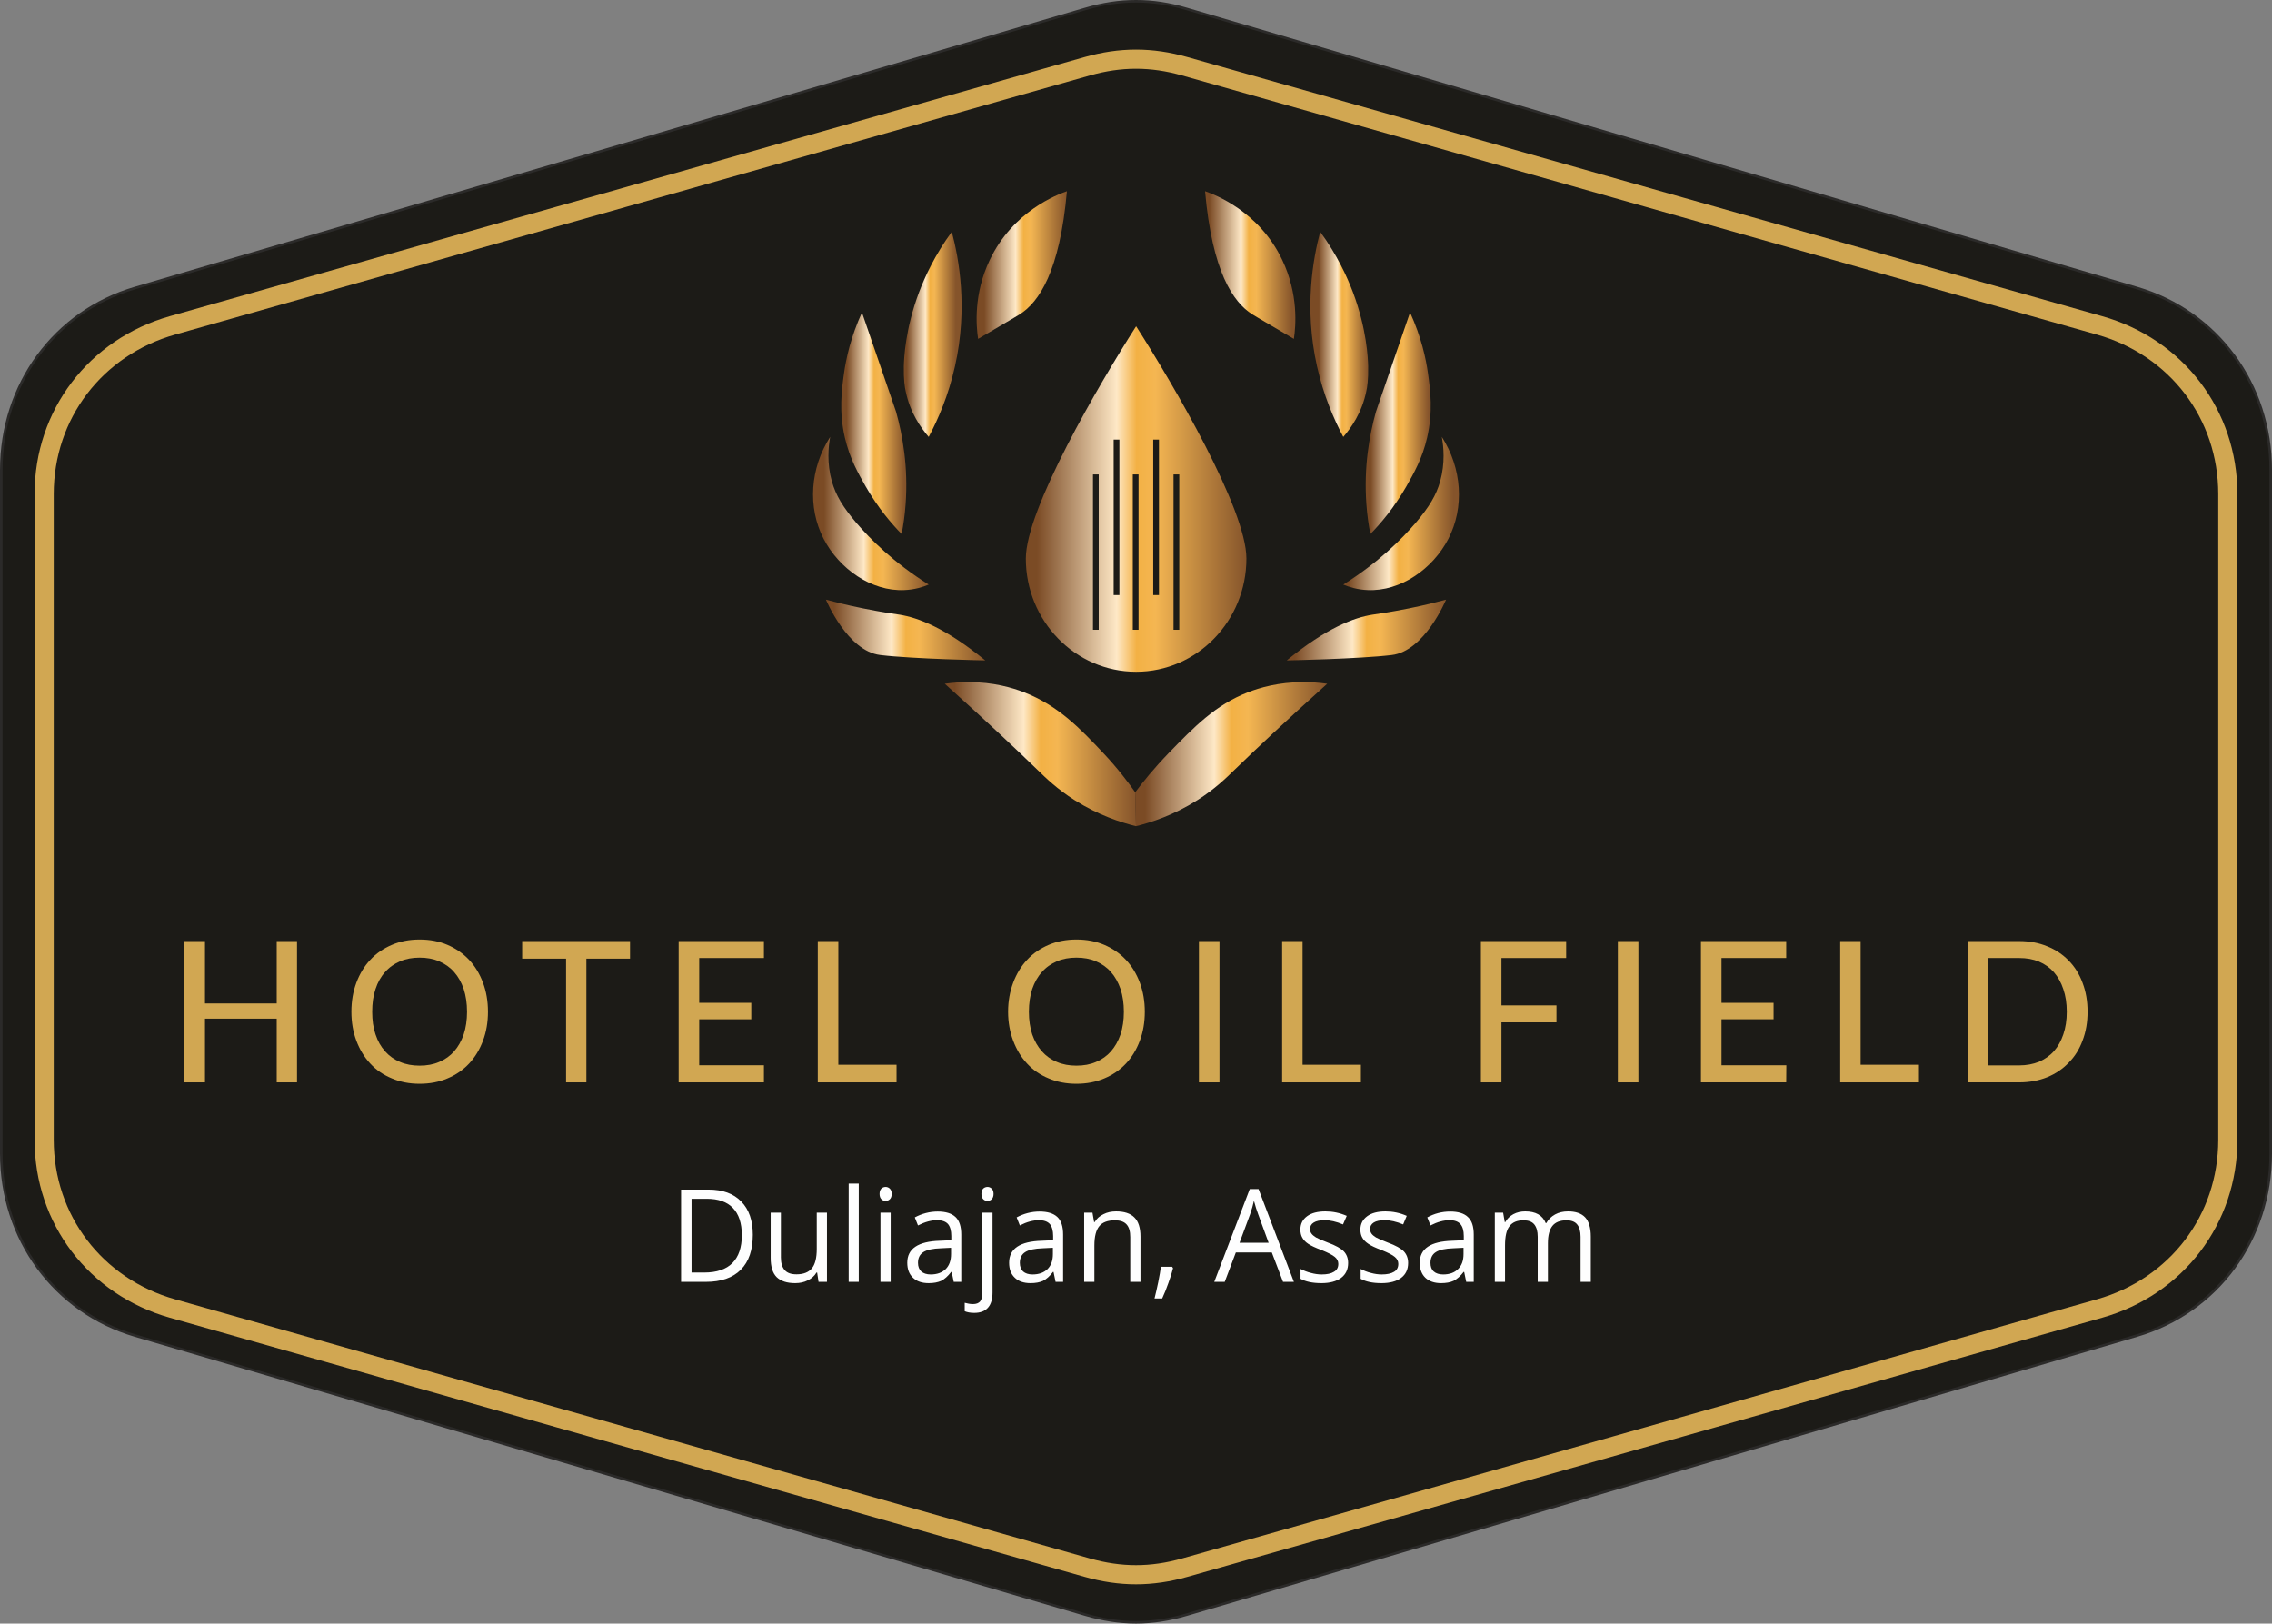<?xml version="1.0" encoding="UTF-8"?>
<!DOCTYPE svg PUBLIC "-//W3C//DTD SVG 1.1//EN" "http://www.w3.org/Graphics/SVG/1.1/DTD/svg11.dtd">
<!-- Creator: CorelDRAW X8 -->
<svg xmlns="http://www.w3.org/2000/svg" xml:space="preserve" width="178mm" height="127.2mm" version="1.1" style="shape-rendering:geometricPrecision; text-rendering:geometricPrecision; image-rendering:optimizeQuality; fill-rule:evenodd; clip-rule:evenodd"
viewBox="0 0 17800 12720"
 xmlns:xlink="http://www.w3.org/1999/xlink">
 <rect x="0" y="0" width="17800" height="12720" fill="#808080" stroke="none"/>
 <defs>
  <style type="text/css">
   <![CDATA[
    .str1 {stroke:#D1A752;stroke-width:150}
    .str0 {stroke:#2B2A29;stroke-width:20}
    .fil1 {fill:none}
    .fil15 {fill:#D1A752}
    .fil0 {fill:#1C1B17}
    .fil16 {fill:#FEFEFE;fill-rule:nonzero}
    .fil3 {fill:url(#id0)}
    .fil14 {fill:url(#id1)}
    .fil9 {fill:url(#id2)}
    .fil8 {fill:url(#id3)}
    .fil2 {fill:url(#id4)}
    .fil11 {fill:url(#id5)}
    .fil4 {fill:url(#id6)}
    .fil5 {fill:url(#id7)}
    .fil6 {fill:url(#id8)}
    .fil10 {fill:url(#id9)}
    .fil7 {fill:url(#id10)}
    .fil13 {fill:url(#id11)}
    .fil12 {fill:url(#id12)}
   ]]>
  </style>
  <linearGradient id="id0" gradientUnits="userSpaceOnUse" x1="6470.77" y1="4936.35" x2="7718.73" y2="4936.35">
   <stop offset="0" style="stop-opacity:1; stop-color:#7B4B25"/>
   <stop offset="0" style="stop-opacity:1; stop-color:#7B4B25"/>
   <stop offset="0.051" style="stop-opacity:1; stop-color:#7B4B25"/>
   <stop offset="0.412" style="stop-opacity:1; stop-color:#FEE8C6"/>
   <stop offset="0.502" style="stop-opacity:1; stop-color:#F3B144"/>
   <stop offset="0.588" style="stop-opacity:1; stop-color:#F4B652"/>
   <stop offset="1" style="stop-opacity:1; stop-color:#85542B"/>
  </linearGradient>
  <linearGradient id="id1" gradientUnits="userSpaceOnUse" xlink:href="#id0" x1="8036.55" y1="3909.53" x2="9765.38" y2="3909.53">
  </linearGradient>
  <linearGradient id="id2" gradientUnits="userSpaceOnUse" xlink:href="#id0" x1="10081.3" y1="4936.34" x2="11329.2" y2="4936.34">
  </linearGradient>
  <linearGradient id="id3" gradientUnits="userSpaceOnUse" xlink:href="#id0" x1="8893.72" y1="5908.69" x2="10397.5" y2="5908.69">
  </linearGradient>
  <linearGradient id="id4" gradientUnits="userSpaceOnUse" xlink:href="#id0" x1="7402.46" y1="5908.69" x2="8899.99" y2="5908.69">
  </linearGradient>
  <linearGradient id="id5" gradientUnits="userSpaceOnUse" xlink:href="#id0" x1="10714.5" y1="3316.03" x2="11191.8" y2="3316.03">
  </linearGradient>
  <linearGradient id="id6" gradientUnits="userSpaceOnUse" xlink:href="#id0" x1="6412.36" y1="4017.71" x2="7275.57" y2="4017.71">
  </linearGradient>
  <linearGradient id="id7" gradientUnits="userSpaceOnUse" xlink:href="#id0" x1="6608.21" y1="3316.03" x2="7085.48" y2="3316.03">
  </linearGradient>
  <linearGradient id="id8" gradientUnits="userSpaceOnUse" xlink:href="#id0" x1="7082.89" y1="2619.16" x2="7488.71" y2="2619.16">
  </linearGradient>
  <linearGradient id="id9" gradientUnits="userSpaceOnUse" xlink:href="#id0" x1="10524.4" y1="4017.71" x2="11387.6" y2="4017.71">
  </linearGradient>
  <linearGradient id="id10" gradientUnits="userSpaceOnUse" xlink:href="#id0" x1="7675.97" y1="2076.59" x2="8358.71" y2="2076.59">
  </linearGradient>
  <linearGradient id="id11" gradientUnits="userSpaceOnUse" xlink:href="#id0" x1="9441.27" y1="2076.59" x2="10124" y2="2076.59">
  </linearGradient>
  <linearGradient id="id12" gradientUnits="userSpaceOnUse" xlink:href="#id0" x1="10311.3" y1="2619.16" x2="10717.1" y2="2619.16">
  </linearGradient>
 </defs>
 <g id="Layer_x0020_1">
  <g id="_2202408476048">
   <path class="fil0 str0" d="M9297 70l4048 1189 3399 998c628,185 1046,754 1046,1425l0 1494 0 3862c0,671 -418,1240 -1046,1425l-3399 998 -4048 1189c-271,80 -523,80 -794,0l-4048 -1189 -3399 -998c-628,-185 -1046,-754 -1046,-1425l0 -3862 0 -1494c0,-671 418,-1240 1046,-1425l3399 -998 4048 -1189c271,-80 523,-80 794,0z"/>
   <path class="fil1 str1" d="M9282 519l3895 1104 3271 926c605,171 1006,699 1006,1322l0 1386 0 3673c0,623 -401,1151 -1006,1322l-3271 927 -3895 1103c-261,74 -503,74 -764,0l-3895 -1103 -3271 -927c-605,-171 -1006,-699 -1006,-1322l0 -3673 0 -1386c0,-623 401,-1151 1006,-1322l3271 -926 3895 -1104c261,-74 503,-74 764,0z"/>
   <g>
    <path class="fil2" d="M7402 5357c335,301 565,518 732,680l0 0c57,56 147,144 287,233l0 0c185,117 359,173 479,203 -1,-88 -2,-175 -4,-263l0 0c-56,-80 -139,-190 -252,-310l0 0c-174,-184 -350,-372 -623,-477l0 0c-88,-34 -236,-79 -434,-79l0 0c-57,0 -119,4 -185,13l0 0z"/>
    <path class="fil3" d="M6897 5132c260,31 822,42 822,42 -313,-256 -528,-335 -670,-358l0 0c-30,-4 -136,-19 -285,-49l0 0c-125,-25 -226,-51 -293,-69 0,0 167,404 426,434l0 0z"/>
    <path class="fil4" d="M6453 4222c121,234 374,413 633,401l0 0c80,-3 145,-24 190,-43 -277,-174 -457,-356 -565,-481l0 0c-109,-128 -163,-219 -194,-328l0 0c-40,-144 -27,-272 -13,-348l0 0c-157,244 -179,552 -51,799l0 0z"/>
    <path class="fil5" d="M6612 2928c-18,129 -40,295 7,500l0 0c38,165 104,279 163,383l0 0c97,169 203,292 282,373 14,-72 25,-150 31,-234l0 0c21,-291 -23,-539 -75,-725l0 0c-89,-259 -178,-518 -267,-777l0 0c-88,192 -125,362 -141,480l0 0z"/>
    <path class="fil6" d="M7200 2290c-108,288 -117,514 -119,579l0 0c-2,108 8,166 14,193l0 0c34,172 122,293 181,361l0 0c74,-139 155,-325 206,-554l0 0c102,-456 31,-842 -25,-1053 -133,182 -211,353 -257,474l0 0z"/>
    <path class="fil7" d="M7754 2037c-128,268 -106,518 -91,618l0 0c307,-180 327,-193 327,-193l0 0c149,-95 313,-332 369,-964 -73,26 -423,156 -605,539l0 0z"/>
    <path class="fil8" d="M9779 5423c-257,99 -426,275 -623,477l0 0c-116,120 -203,228 -262,307l6 266c120,-30 294,-86 479,-203l0 0c140,-89 230,-177 287,-233l0 0c167,-162 397,-379 732,-680l0 0c-66,-9 -128,-13 -185,-13l0 0c-198,0 -346,45 -434,79l0 0z"/>
    <path class="fil9" d="M11036 4767c-149,30 -255,45 -285,49l0 0c-142,23 -357,102 -670,358l0 0c0,0 562,-11 822,-42l0 0c259,-30 426,-434 426,-434 -67,18 -168,44 -293,69l0 0z"/>
    <path class="fil10" d="M11283 3771c-31,109 -85,200 -194,328l0 0c-108,125 -288,307 -565,481l0 0c45,19 110,40 190,43l0 0c259,12 512,-167 633,-401l0 0c128,-247 106,-555 -51,-799l0 0c14,76 27,204 -13,348l0 0z"/>
    <path class="fil11" d="M10780 3225c-52,186 -96,434 -75,725l0 0c6,84 17,162 31,234 79,-81 185,-204 282,-373l0 0c59,-104 125,-218 163,-383l0 0c47,-205 25,-371 7,-500l0 0c-16,-118 -53,-288 -141,-480l0 0c-89,259 -178,518 -267,777l0 0z"/>
    <path class="fil12" d="M10318 2869c51,229 132,415 206,554l0 0c59,-68 147,-189 181,-361l0 0c6,-27 16,-85 14,-193l0 0c-2,-65 -11,-291 -119,-579l0 0c-46,-121 -124,-292 -257,-474 -56,211 -127,597 -25,1053l0 0z"/>
    <path class="fil13" d="M9810 2462c0,0 20,13 327,193l0 0c15,-100 37,-350 -91,-618l0 0c-182,-383 -532,-513 -605,-539 56,632 220,869 369,964l0 0z"/>
    <path class="fil14" d="M8037 4376c0,489 387,887 864,887l0 0c477,0 864,-398 864,-887 0,-387 -571,-1362 -864,-1820l0 0c-293,458 -864,1434 -864,1820zm998 -932l45 0 0 1218 -45 0 0 -1218zm-310 0l45 0 0 1218 -45 0 0 -1218zm469 273l45 0 0 1217 -45 0 0 -1217zm-319 0l45 0 0 1217 -45 0 0 -1217zm-312 0l45 0 0 1217 -45 0 0 -1217z"/>
   </g>
   <g>
    <polygon class="fil15" points="2327,7373 2168,7373 2168,7862 1606,7862 1606,7373 1445,7373 1445,8480 1606,8480 1606,7981 2168,7981 2168,8480 2327,8480 "/>
    <path class="fil15" d="M3070 7403c-66,28 -123,67 -169,117l0 0c-47,50 -83,110 -109,179l0 0c-26,70 -39,145 -39,228 0,82 13,158 39,227l0 0c26,69 62,129 109,179l0 0c46,50 103,89 169,116l0 0c65,28 138,42 217,42l0 0c81,0 154,-14 219,-42l0 0c65,-27 122,-66 169,-116l0 0c47,-50 83,-110 109,-179l0 0c26,-69 39,-145 39,-227l0 0c0,-83 -13,-158 -39,-228l0 0c-26,-69 -62,-129 -109,-179l0 0c-47,-50 -104,-89 -169,-117l0 0c-65,-28 -138,-42 -219,-42 -79,0 -152,14 -217,42zm64 917c-46,-19 -85,-47 -117,-83l0 0c-33,-37 -58,-81 -75,-133l0 0c-18,-52 -26,-111 -26,-177l0 0c0,-66 8,-125 26,-178l0 0c17,-52 42,-97 75,-133l0 0c32,-37 71,-64 117,-84l0 0c46,-20 97,-29 153,-29l0 0c57,0 108,9 154,29l0 0c46,20 85,47 117,84l0 0c32,36 57,81 75,133l0 0c17,53 26,112 26,178l0 0c0,66 -9,125 -26,177l0 0c-18,52 -43,96 -75,133l0 0c-32,36 -71,64 -117,83l0 0c-46,20 -97,29 -154,29l0 0c-56,0 -107,-9 -153,-29l0 0z"/>
    <polygon class="fil15" points="4936,7373 4091,7373 4091,7511 4435,7511 4435,8480 4594,8480 4594,7511 4936,7511 "/>
    <polygon class="fil15" points="5985,7373 5317,7373 5317,8480 5985,8480 5985,8346 5478,8346 5478,7986 5886,7986 5886,7857 5478,7857 5478,7506 5985,7506 "/>
    <polygon class="fil15" points="6568,7373 6407,7373 6407,8480 7024,8480 7024,8342 6568,8342 "/>
    <path class="fil15" d="M8216 7403c-66,28 -123,67 -169,117l0 0c-47,50 -83,110 -109,179l0 0c-26,70 -40,145 -40,228 0,82 14,158 40,227l0 0c26,69 62,129 109,179l0 0c46,50 103,89 169,116l0 0c65,28 138,42 217,42l0 0c81,0 153,-14 219,-42l0 0c65,-27 122,-66 169,-116l0 0c47,-50 83,-110 109,-179l0 0c26,-69 39,-145 39,-227l0 0c0,-83 -13,-158 -39,-228l0 0c-26,-69 -62,-129 -109,-179l0 0c-47,-50 -104,-89 -169,-117l0 0c-66,-28 -138,-42 -219,-42 -79,0 -152,14 -217,42zm64 917c-46,-19 -85,-47 -117,-83l0 0c-33,-37 -58,-81 -76,-133l0 0c-17,-52 -26,-111 -26,-177l0 0c0,-66 9,-125 26,-178l0 0c18,-52 43,-97 76,-133l0 0c32,-37 71,-64 117,-84l0 0c46,-20 97,-29 153,-29l0 0c57,0 108,9 154,29l0 0c46,20 85,47 117,84l0 0c32,36 57,81 75,133l0 0c17,53 26,112 26,178l0 0c0,66 -9,125 -26,177l0 0c-18,52 -43,96 -75,133l0 0c-32,36 -71,64 -117,83l0 0c-46,20 -97,29 -154,29l0 0c-56,0 -107,-9 -153,-29l0 0z"/>
    <polygon class="fil15" points="9554,7373 9393,7373 9393,8480 9554,8480 "/>
    <polygon class="fil15" points="10205,7373 10045,7373 10045,8480 10662,8480 10662,8342 10205,8342 "/>
    <polygon class="fil15" points="12270,7506 12270,7373 11602,7373 11602,8480 11763,8480 11763,8010 12194,8010 12194,7877 11763,7877 11763,7506 "/>
    <polygon class="fil15" points="12836,7373 12675,7373 12675,8480 12836,8480 "/>
    <polygon class="fil15" points="13994,7373 13326,7373 13326,8480 13994,8480 13995,8346 13487,8346 13487,7986 13895,7986 13895,7857 13487,7857 13487,7506 13994,7506 "/>
    <polygon class="fil15" points="15034,8480 15034,8342 14577,8342 14577,7373 14417,7373 14417,8480 "/>
    <path class="fil15" d="M15820 7373l-405 0 0 1107 405 0c80,0 153,-14 218,-40l0 0c66,-27 122,-65 169,-114l0 0c48,-48 84,-106 109,-174l0 0c26,-68 39,-143 39,-225l0 0c0,-83 -13,-158 -39,-226l0 0c-25,-68 -61,-126 -109,-175l0 0c-47,-48 -103,-86 -169,-112l0 0c-65,-27 -138,-41 -218,-41zm-244 133l244 0c57,0 108,9 154,28l0 0c45,19 85,47 117,83l0 0c32,37 57,81 74,133l0 0c18,52 27,111 27,177l0 0c0,66 -9,125 -27,177l0 0c-17,51 -42,96 -74,132l0 0c-32,36 -72,63 -117,83l0 0c-46,18 -97,28 -154,28l0 0 -244 0 0 -841z"/>
    <path class="fil16" d="M5898 9674c0,119 -31,211 -94,274 -63,63 -154,95 -273,95l-195 0 0 -723 216 0c109,0 195,31 255,93 61,62 91,149 91,261zm-86 3c0,-94 -24,-165 -70,-213 -46,-48 -114,-72 -205,-72l-119 0 0 578 100 0c97,0 171,-25 220,-74 49,-50 74,-122 74,-219zm306 -176l0 351c0,44 10,77 30,99 19,22 50,33 92,33 55,0 95,-16 121,-47 25,-31 38,-81 38,-152l0 -284 80 0 0 542 -66 0 -11 -73 -5 0c-16,27 -39,47 -68,61 -29,15 -62,22 -99,22 -65,0 -113,-16 -145,-47 -32,-32 -47,-82 -47,-151l0 -354 80 0zm610 542l-79 0 0 -770 79 0 0 770zm250 0l-80 0 0 -542 80 0 0 542zm-87 -689c0,-19 5,-33 14,-42 9,-8 20,-13 34,-13 12,0 24,5 33,14 9,9 14,22 14,41 0,18 -5,32 -14,41 -9,9 -21,14 -33,14 -14,0 -25,-5 -34,-14 -9,-9 -14,-23 -14,-41zm581 689l-16 -78 -4 0c-26,34 -52,57 -78,70 -27,12 -59,18 -98,18 -53,0 -94,-14 -123,-42 -30,-28 -45,-67 -45,-118 0,-110 85,-167 256,-172l89 -4 0 -33c0,-42 -9,-74 -26,-94 -18,-20 -47,-30 -86,-30 -44,0 -94,13 -149,41l-25 -63c26,-14 55,-26 86,-34 31,-8 62,-12 93,-12 63,0 109,14 140,43 30,28 45,74 45,138l0 370 -59 0zm-181 -58c50,0 89,-14 118,-42 28,-28 42,-67 42,-118l0 -49 -80 4c-63,2 -109,12 -137,30 -28,18 -42,46 -42,84 0,30 9,52 26,68 18,15 42,23 73,23zm341 301c-30,0 -55,-5 -74,-13l0 -66c22,6 44,10 65,10 25,0 44,-7 56,-21 11,-14 17,-36 17,-64l0 -631 80 0 0 624c0,107 -48,161 -144,161zm57 -932c0,-19 5,-33 14,-42 9,-8 20,-13 34,-13 12,0 24,5 33,14 9,9 14,22 14,41 0,18 -5,32 -14,41 -9,9 -21,14 -33,14 -14,0 -25,-5 -34,-14 -9,-9 -14,-23 -14,-41zm581 689l-16 -78 -4 0c-26,34 -52,57 -78,70 -27,12 -59,18 -98,18 -53,0 -94,-14 -123,-42 -30,-28 -45,-67 -45,-118 0,-110 85,-167 256,-172l89 -4 0 -33c0,-42 -9,-74 -26,-94 -18,-20 -47,-30 -86,-30 -44,0 -94,13 -149,41l-25 -63c26,-14 55,-26 86,-34 31,-8 62,-12 93,-12 63,0 109,14 140,43 30,28 45,74 45,138l0 370 -59 0zm-181 -58c50,0 89,-14 118,-42 28,-28 42,-67 42,-118l0 -49 -80 4c-63,2 -109,12 -137,30 -28,18 -42,46 -42,84 0,30 9,52 26,68 18,15 42,23 73,23zm766 58l0 -351c0,-44 -9,-77 -29,-99 -20,-22 -50,-32 -92,-32 -55,0 -96,15 -121,45 -26,31 -39,82 -39,152l0 285 -80 0 0 -542 65 0 13 74 4 0c16,-27 39,-48 69,-62 29,-15 62,-22 99,-22 63,0 111,15 143,47 32,31 48,82 48,151l0 354 -80 0zm328 -118l7 11c-8,33 -20,72 -36,115 -15,44 -32,85 -49,122l-60 0c9,-34 18,-76 29,-127 10,-50 17,-91 21,-121l88 0zm869 118l-88 -230 -282 0 -87 230 -82 0 278 -727 69 0 277 727 -85 0zm-113 -306l-82 -224c-11,-29 -22,-63 -33,-105 -7,32 -17,67 -30,105l-83 224 228 0zm623 158c0,50 -18,89 -55,117 -37,27 -88,41 -154,41 -70,0 -125,-12 -164,-34l0 -77c26,13 53,24 82,31 29,8 57,12 84,12 42,0 74,-7 96,-21 23,-13 34,-34 34,-62 0,-21 -9,-39 -27,-54 -18,-15 -52,-33 -104,-54 -49,-18 -84,-35 -105,-49 -21,-14 -36,-30 -46,-48 -10,-17 -15,-39 -15,-63 0,-45 17,-79 52,-105 35,-26 83,-38 144,-38 57,0 112,11 167,35l-29 67c-53,-22 -101,-33 -144,-33 -37,0 -66,6 -85,18 -20,12 -29,29 -29,50 0,15 3,27 11,37 7,10 19,20 35,30 16,9 46,22 92,40 63,23 105,47 127,70 22,24 33,54 33,90zm470 0c0,50 -18,89 -55,117 -36,27 -88,41 -154,41 -70,0 -124,-12 -163,-34l0 -77c25,13 52,24 81,31 29,8 57,12 84,12 42,0 74,-7 97,-21 22,-13 33,-34 33,-62 0,-21 -9,-39 -27,-54 -17,-15 -52,-33 -104,-54 -49,-18 -84,-35 -104,-49 -21,-14 -37,-30 -47,-48 -10,-17 -15,-39 -15,-63 0,-45 18,-79 53,-105 35,-26 83,-38 144,-38 56,0 112,11 166,35l-28 67c-53,-22 -101,-33 -144,-33 -38,0 -67,6 -86,18 -19,12 -29,29 -29,50 0,15 4,27 11,37 7,10 19,20 35,30 16,9 47,22 92,40 63,23 105,47 127,70 22,24 33,54 33,90zm455 148l-16 -78 -4 0c-26,34 -53,57 -79,70 -26,12 -59,18 -98,18 -52,0 -93,-14 -123,-42 -29,-28 -44,-67 -44,-118 0,-110 85,-167 255,-172l90 -4 0 -33c0,-42 -9,-74 -27,-94 -18,-20 -46,-30 -85,-30 -44,0 -94,13 -149,41l-25 -63c26,-14 54,-26 85,-34 31,-8 62,-12 94,-12 62,0 109,14 139,43 31,28 46,74 46,138l0 370 -59 0zm-181 -58c50,0 89,-14 117,-42 29,-28 43,-67 43,-118l0 -49 -80 4c-63,2 -109,12 -137,30 -28,18 -42,46 -42,84 0,30 8,52 26,68 17,15 42,23 73,23zm1077 58l0 -353c0,-43 -9,-75 -27,-97 -18,-22 -46,-32 -83,-32 -50,0 -87,14 -111,44 -23,29 -35,74 -35,135l0 303 -80 0 0 -353c0,-43 -9,-75 -27,-97 -18,-22 -46,-32 -85,-32 -49,0 -86,15 -109,46 -24,30 -35,81 -35,151l0 285 -80 0 0 -542 65 0 13 74 4 0c15,-27 36,-47 63,-62 28,-15 59,-22 93,-22 82,0 136,30 161,92l4 0c16,-29 39,-51 69,-68 29,-16 63,-24 102,-24 59,0 104,15 134,47 29,31 44,82 44,151l0 354 -80 0z"/>
   </g>
  </g>
 </g>
</svg>
